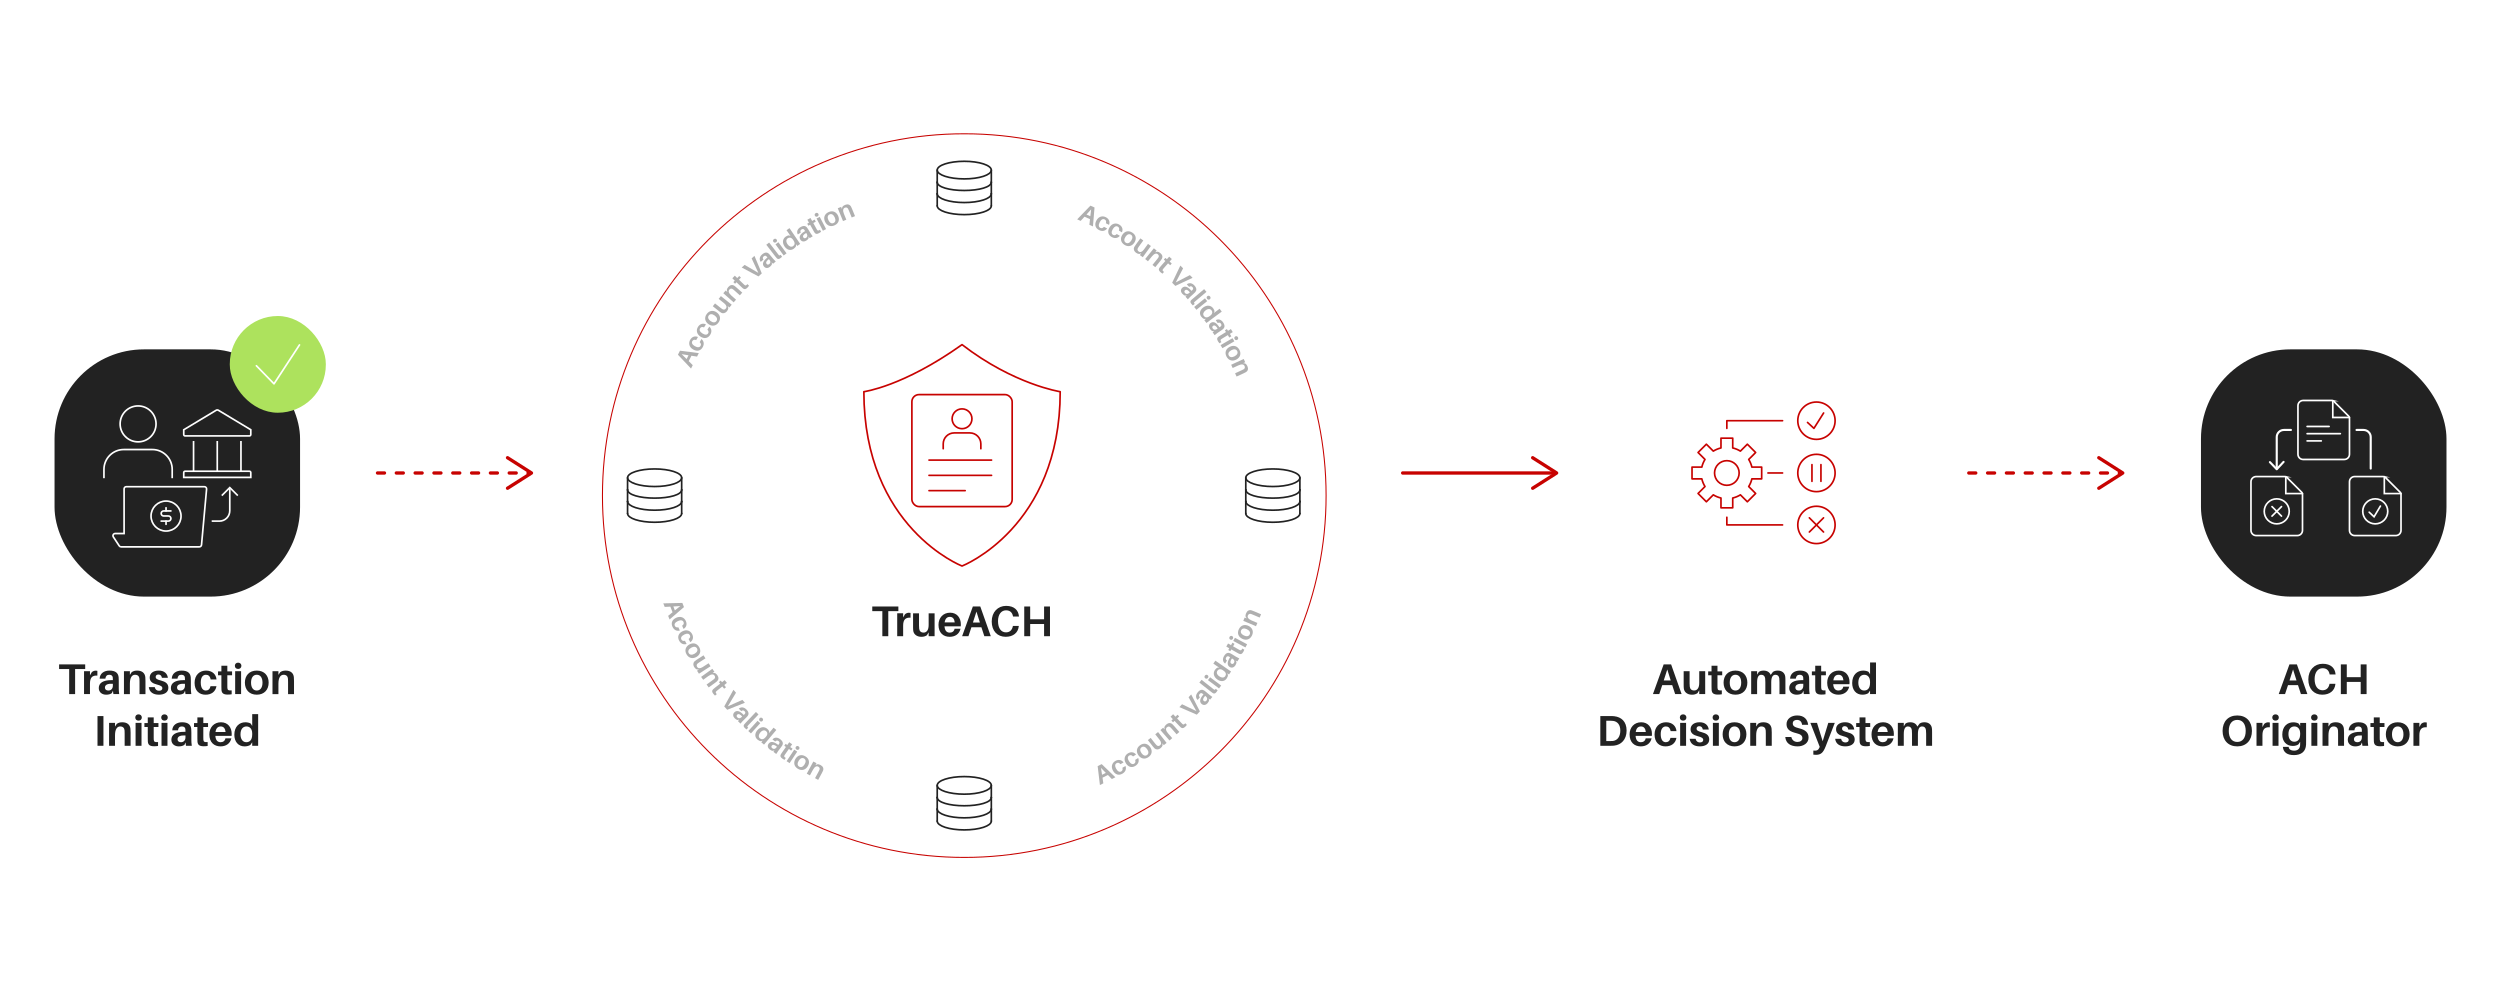 <?xml version="1.0" encoding="UTF-8"?>
<svg id="Layer_1" data-name="Layer 1" xmlns="http://www.w3.org/2000/svg" xmlns:xlink="http://www.w3.org/1999/xlink" viewBox="0 0 2387.45 954.85">
  <defs>
    <style>
      .cls-1 {
        stroke-width: 1px;
      }

      .cls-1, .cls-2, .cls-3, .cls-4, .cls-5, .cls-6, .cls-7, .cls-8, .cls-9 {
        fill: none;
      }

      .cls-1, .cls-3, .cls-7, .cls-9 {
        stroke: #c70200;
      }

      .cls-1, .cls-4, .cls-8 {
        stroke-miterlimit: 10;
      }

      .cls-10 {
        fill: #c70200;
      }

      .cls-2 {
        stroke: #222;
      }

      .cls-2, .cls-3, .cls-4, .cls-5, .cls-6, .cls-7, .cls-9 {
        stroke-linecap: round;
      }

      .cls-2, .cls-3, .cls-5, .cls-6, .cls-7, .cls-9 {
        stroke-linejoin: round;
      }

      .cls-2, .cls-4, .cls-6, .cls-7, .cls-8 {
        stroke-width: 1.61px;
      }

      .cls-3, .cls-9 {
        stroke-width: 3.21px;
      }

      .cls-4, .cls-5, .cls-6, .cls-8 {
        stroke: #fff;
      }

      .cls-5 {
        stroke-width: 2.03px;
      }

      .cls-11 {
        filter: url(#drop-shadow-1);
      }

      .cls-11, .cls-12 {
        fill: #fff;
      }

      .cls-12 {
        filter: url(#drop-shadow-3);
      }

      .cls-9 {
        stroke-dasharray: 6.62 11.35;
      }

      .cls-13 {
        fill: #ade25d;
      }

      .cls-14 {
        fill: #afafaf;
      }

      .cls-15 {
        fill: #222;
      }
    </style>
    <filter id="drop-shadow-1" x="605.3" y="157.88" width="630.96" height="630.96" filterUnits="userSpaceOnUse">
      <feOffset dx="0" dy="0"/>
      <feGaussianBlur result="blur" stdDeviation="23.6"/>
      <feFlood flood-color="#c70200" flood-opacity=".3"/>
      <feComposite in2="blur" operator="in"/>
      <feComposite in="SourceGraphic"/>
    </filter>
    <filter id="drop-shadow-3" x="1506.23" y="271.13" width="359.76" height="361.44" filterUnits="userSpaceOnUse">
      <feOffset dx="0" dy="0"/>
      <feGaussianBlur result="blur-2" stdDeviation="20.81"/>
      <feFlood flood-color="#c70200" flood-opacity=".3"/>
      <feComposite in2="blur-2" operator="in"/>
      <feComposite in="SourceGraphic"/>
    </filter>
  </defs>
  <circle class="cls-11" cx="920.86" cy="473.29" r="244.58"/>
  <rect class="cls-15" x="2101.88" y="333.63" width="234.46" height="236.12" rx="85.42" ry="85.42"/>
  <g>
    <path class="cls-15" d="M2185.01,654.3l-2.84,8.55h-6.04l10.24-28.37h7.11l10.03,28.37h-6.17l-2.8-8.55h-9.54ZM2186.45,649.82h6.66l-3.29-10.49-3.37,10.49Z"/>
    <path class="cls-15" d="M2230.39,643.69l.04.41h-5.67l-.08-.41c-.7-3.5-2.84-5.55-6.62-5.55-4.56,0-7.65,3.91-7.65,10.36,0,7.07,3.25,10.69,7.57,10.69,3.7,0,5.84-2.22,6.58-5.76l.08-.41h5.63l-.04.41c-.62,6.04-5.22,9.99-12.5,9.99-7.9,0-13.32-5.55-13.32-14.6s5.88-14.93,13.73-14.93,11.68,4.19,12.25,9.79Z"/>
    <path class="cls-15" d="M2260.04,662.85h-5.63v-11.64h-13.28v11.64h-5.67v-28.37h5.67v12.21h13.28v-12.21h5.63v28.37Z"/>
    <path class="cls-15" d="M2150.56,698.02c0,8.88-5.3,14.76-14.02,14.76s-14.02-5.88-14.02-14.76,5.26-14.76,14.02-14.76,14.02,5.84,14.02,14.76ZM2144.6,698.02c0-6.66-3.04-10.53-8.06-10.53s-8.1,3.87-8.1,10.53,3.04,10.53,8.1,10.53,8.06-3.91,8.06-10.53Z"/>
    <path class="cls-15" d="M2167.66,689.96v4.56c-4.73-.33-7.07,1.77-7.07,7.65v10.03h-5.67v-21.88h5.67v3.99l1.73-3.04c1.07-.99,2.51-1.48,3.74-1.48.66,0,1.11.04,1.6.17Z"/>
    <path class="cls-15" d="M2176.22,685.19c0,1.81-1.28,3-3.13,3s-3.12-1.19-3.12-3,1.28-3,3.12-3,3.13,1.23,3.13,3ZM2170.25,712.21v-21.88h5.67v21.88h-5.67Z"/>
    <path class="cls-15" d="M2202.29,706.74c0,1.36,0,3.04-.04,4.24-.25,6.83-4.69,10.12-11.6,10.12-6.42,0-9.99-2.67-10.49-7.48l-.04-.41h5.51l.04.37c.25,2.01,2.14,3.29,5.06,3.29,3.5,0,5.63-1.77,5.84-5.26.04-.82.04-1.73.04-2.67v-.53l-1.64,2.43c-1.23.95-3.21,1.52-5.43,1.52-6.17,0-9.99-4.4-9.99-10.81,0-7.94,4.85-11.76,10.49-11.76,1.81,0,4.03.45,5.14,1.23l1.44,2.26v-2.92h5.67v16.41ZM2196.61,701.06v-.62c0-4.93-2.84-6.7-5.47-6.7-3.29,0-5.72,2.26-5.72,7.28,0,4.48,2.14,7.32,5.51,7.32,3.13,0,5.67-1.93,5.67-7.28Z"/>
    <path class="cls-15" d="M2213.28,685.19c0,1.81-1.28,3-3.13,3s-3.12-1.19-3.12-3,1.28-3,3.12-3,3.13,1.23,3.13,3ZM2207.32,712.21v-21.88h5.67v21.88h-5.67Z"/>
    <path class="cls-15" d="M2238.51,699.87v12.34h-5.68v-11.56c0-.9,0-1.93-.08-3.04-.16-2.3-1.44-3.87-4.19-3.87s-4.93,2.38-4.93,8.47v9.99h-5.67v-21.88h5.67v3.54l1.69-2.59c1.56-1.11,3.17-1.52,5.26-1.52,4.65,0,7.32,2.3,7.77,6.13.12,1.11.17,2.22.17,3.99Z"/>
    <path class="cls-15" d="M2255.62,709l-1.07,2.34c-1.52,1.03-3.37,1.44-5.43,1.44-3.78,0-7.03-2.22-7.03-6.37,0-4.81,4.11-7.53,12.05-7.53h1.4v-.45c0-.66,0-1.32-.08-2.06-.16-1.52-1.15-2.63-3.37-2.63s-3.5,1.32-3.66,3.7l-5.51.04c.16-4.93,4.15-7.73,9.38-7.73,6.13,0,8.43,2.67,8.76,6.46.08,1.03.12,2.18.12,3.37v7.07c0,1.65.08,3.13.41,5.55h-5.55l-.41-3.21ZM2255.53,704.15v-1.77c-4.52-.33-7.57.7-7.57,3.58,0,1.93,1.32,2.84,3.33,2.84,2.3,0,4.24-1.6,4.24-4.65Z"/>
    <path class="cls-15" d="M2272.59,704.35c0,.74,0,1.36.04,1.93.16,2.14.95,2.63,4.11,2.39v3.7c-1.27.21-2.47.29-3.74.29-4.24,0-5.76-1.4-6-4.48-.08-.99-.08-1.93-.08-3.17v-10.77h-3.21v-3.74h3.21v-5.39h5.67v5.39h4.52v3.74h-4.52v10.12Z"/>
    <path class="cls-15" d="M2301.13,701.27c0,6.62-4.07,11.51-11.35,11.51s-11.35-4.89-11.35-11.51,4.07-11.51,11.35-11.51,11.35,4.85,11.35,11.51ZM2295.25,701.27c0-4.73-2.06-7.53-5.47-7.53s-5.47,2.8-5.47,7.53,2.06,7.53,5.47,7.53,5.47-2.84,5.47-7.53Z"/>
    <path class="cls-15" d="M2317.52,689.96v4.56c-4.73-.33-7.07,1.77-7.07,7.65v10.03h-5.67v-21.88h5.67v3.99l1.73-3.04c1.07-.99,2.51-1.48,3.74-1.48.66,0,1.11.04,1.6.17Z"/>
  </g>
  <rect class="cls-12" x="1568.82" y="333.63" width="234.46" height="236.12" rx="85.42" ry="85.42"/>
  <g>
    <path class="cls-15" d="M1587.4,654.3l-2.84,8.55h-6.04l10.24-28.37h7.11l10.03,28.37h-6.17l-2.8-8.55h-9.54ZM1588.84,649.82h6.66l-3.29-10.49-3.37,10.49Z"/>
    <path class="cls-15" d="M1628.43,662.85h-5.68v-3.7l-1.69,2.8c-1.6,1.07-3.17,1.48-5.26,1.48-4.52,0-7.24-2.55-7.73-5.55-.16-1.11-.21-2.22-.21-3.99v-12.91h5.67v11.72c0,.7.04,1.89.16,3,.29,2.26,1.6,3.7,4.24,3.7,2.84,0,4.81-2.34,4.81-7.28v-11.14h5.68v21.88Z"/>
    <path class="cls-15" d="M1640.15,655c0,.74,0,1.36.04,1.93.16,2.14.95,2.63,4.11,2.39v3.7c-1.27.21-2.47.29-3.74.29-4.24,0-5.76-1.4-6-4.48-.08-.99-.08-1.93-.08-3.17v-10.77h-3.21v-3.74h3.21v-5.39h5.67v5.39h4.52v3.74h-4.52v10.12Z"/>
    <path class="cls-15" d="M1668.69,651.91c0,6.62-4.07,11.51-11.35,11.51s-11.35-4.89-11.35-11.51,4.07-11.51,11.35-11.51,11.35,4.85,11.35,11.51ZM1662.81,651.91c0-4.73-2.06-7.53-5.47-7.53s-5.47,2.8-5.47,7.53,2.06,7.53,5.47,7.53,5.47-2.84,5.47-7.53Z"/>
    <path class="cls-15" d="M1705.03,649.82v13.04h-5.67v-11.39c0-1.28-.04-2.47-.17-3.58-.29-2.26-1.52-3.5-3.7-3.5-2.55,0-3.99,2.18-3.99,7.24v11.23h-5.63v-11.39c0-1.28-.04-2.47-.17-3.58-.29-2.26-1.56-3.5-3.74-3.5-2.55,0-3.95,2.18-3.95,7.24v11.23h-5.67v-21.88h5.67v3.33l1.6-2.63c1.23-.86,2.67-1.28,4.65-1.28,3.58,0,5.84,1.77,6.7,4.15l2.14-2.88c1.23-.86,2.71-1.28,4.69-1.28,4.15,0,6.54,2.43,7.03,5.43.17,1.11.21,2.22.21,3.99Z"/>
    <path class="cls-15" d="M1722.2,659.64l-1.07,2.34c-1.52,1.03-3.37,1.44-5.43,1.44-3.78,0-7.03-2.22-7.03-6.37,0-4.81,4.11-7.53,12.05-7.53h1.4v-.45c0-.66,0-1.32-.08-2.06-.16-1.52-1.15-2.63-3.37-2.63s-3.5,1.32-3.66,3.7l-5.51.04c.16-4.93,4.15-7.73,9.38-7.73,6.13,0,8.43,2.67,8.76,6.46.08,1.03.12,2.18.12,3.37v7.07c0,1.65.08,3.13.41,5.55h-5.55l-.41-3.21ZM1722.11,654.79v-1.77c-4.52-.33-7.57.7-7.57,3.58,0,1.93,1.32,2.84,3.33,2.84,2.3,0,4.24-1.6,4.24-4.65Z"/>
    <path class="cls-15" d="M1739.17,655c0,.74,0,1.36.04,1.93.16,2.14.95,2.63,4.11,2.39v3.7c-1.27.21-2.47.29-3.74.29-4.24,0-5.76-1.4-6-4.48-.08-.99-.08-1.93-.08-3.17v-10.77h-3.21v-3.74h3.21v-5.39h5.67v5.39h4.52v3.74h-4.52v10.12Z"/>
    <path class="cls-15" d="M1766.2,653.39h-15.54c.37,4.61,2.43,6.04,5.06,6.04,2.43,0,4.19-1.36,4.56-3.7h5.67c-1.11,5.1-5.22,7.69-10.36,7.69-6,0-10.65-3.74-10.65-11.43,0-6.7,4.4-11.6,11.1-11.6s10.24,5.1,10.24,11.06c0,.53,0,1.19-.08,1.93ZM1750.82,649.69h9.62c-.37-3.45-1.93-5.3-4.65-5.3s-4.48,1.69-4.98,5.3Z"/>
    <path class="cls-15" d="M1791.53,662.85h-5.67v-3.37l-1.64,2.43c-1.23.95-3.45,1.52-5.67,1.52-6.13,0-9.75-4.65-9.75-11.1,0-7.94,4.85-11.93,10.49-11.93,1.81,0,4.03.45,5.14,1.23l1.44,2.26v-11.27h5.67v30.22ZM1785.85,652.16v-1.07c0-4.93-2.84-6.7-5.47-6.7-3.29,0-5.72,2.51-5.72,7.57,0,4.48,2.14,7.48,5.51,7.48,3.13,0,5.67-1.93,5.67-7.28Z"/>
    <path class="cls-15" d="M1553.36,697.65c0,8.68-5.18,13.61-11.76,14.39-1.44.16-2.1.16-3.62.16h-9.71v-28.37h9.79c1.52,0,2.18,0,3.62.16,6.58.78,11.68,4.98,11.68,13.65ZM1547.36,697.73c0-5.59-2.71-8.76-6.91-9.29-.95-.12-1.77-.17-3.04-.17h-3.45v19.45h3.37c1.23,0,2.1,0,3-.12,4.24-.54,7.03-4.07,7.03-9.87Z"/>
    <path class="cls-15" d="M1577.49,702.75h-15.54c.37,4.61,2.43,6.04,5.06,6.04,2.43,0,4.19-1.36,4.56-3.7h5.67c-1.11,5.1-5.22,7.69-10.36,7.69-6,0-10.65-3.74-10.65-11.43,0-6.7,4.4-11.6,11.1-11.6s10.24,5.1,10.24,11.06c0,.53,0,1.19-.08,1.93ZM1562.11,699.05h9.62c-.37-3.45-1.93-5.3-4.65-5.3s-4.48,1.69-4.98,5.3Z"/>
    <path class="cls-15" d="M1601,698.22h-5.59c-.54-3.17-2.18-4.48-4.52-4.48-2.88,0-4.93,2.34-4.93,7.32,0,5.43,2.06,7.73,4.89,7.73,2.22,0,3.87-1.4,4.44-4.15h5.68c-.95,5.39-4.98,8.14-10.45,8.14-5.96,0-10.45-3.78-10.45-11.35s4.93-11.68,10.94-11.68,9.58,3.62,9.99,8.47Z"/>
    <path class="cls-15" d="M1610.47,685.19c0,1.81-1.28,3-3.13,3s-3.12-1.19-3.12-3,1.28-3,3.12-3,3.13,1.23,3.13,3ZM1604.5,712.21v-21.88h5.67v21.88h-5.67Z"/>
    <path class="cls-15" d="M1631.81,696.66h-5.67c-.37-2.02-1.48-3.17-3.37-3.17-1.69,0-2.59.99-2.59,2.34,0,1.65,1.36,2.51,4.98,3.41,4.48,1.15,7.11,2.96,7.11,6.99,0,4.4-3.99,6.54-9.01,6.54-5.3,0-9.05-2.3-9.66-7.24h5.67c.45,2.39,2.1,3.5,4.07,3.5,1.81,0,3.21-.78,3.21-2.39,0-1.69-1.44-2.63-5.22-3.58-4.07-1.03-6.87-2.8-6.87-6.58,0-4.19,3.45-6.74,8.68-6.74s8.18,2.92,8.68,6.91Z"/>
    <path class="cls-15" d="M1641.75,685.19c0,1.81-1.28,3-3.13,3s-3.12-1.19-3.12-3,1.28-3,3.12-3,3.13,1.23,3.13,3ZM1635.79,712.21v-21.88h5.67v21.88h-5.67Z"/>
    <path class="cls-15" d="M1667.78,701.27c0,6.62-4.07,11.51-11.35,11.51s-11.35-4.89-11.35-11.51,4.07-11.51,11.35-11.51,11.35,4.85,11.35,11.51ZM1661.9,701.27c0-4.73-2.06-7.53-5.47-7.53s-5.47,2.8-5.47,7.53,2.06,7.53,5.47,7.53,5.47-2.84,5.47-7.53Z"/>
    <path class="cls-15" d="M1691.99,699.87v12.34h-5.68v-11.56c0-.9,0-1.93-.08-3.04-.16-2.3-1.44-3.87-4.19-3.87s-4.93,2.38-4.93,8.47v9.99h-5.67v-21.88h5.67v3.54l1.69-2.59c1.56-1.11,3.17-1.52,5.26-1.52,4.65,0,7.32,2.3,7.77,6.13.12,1.11.17,2.22.17,3.99Z"/>
    <path class="cls-15" d="M1726.74,692.18h-5.8c-.33-2.88-1.93-4.69-4.89-4.69-2.26,0-3.99,1.07-3.99,3.37s1.52,3.58,6.04,4.65c6.25,1.44,9.05,4.32,9.05,8.88,0,5.35-4.89,8.39-10.49,8.39-6.79,0-11.23-3-11.76-8.96h5.8c.62,3.12,3,4.73,5.88,4.73,2.59,0,4.65-1.4,4.65-3.58,0-2.39-1.48-3.78-5.67-4.77-5.8-1.4-9.46-3.41-9.46-8.64s4.73-8.31,10.16-8.31c6.79,0,9.87,3.87,10.49,8.92Z"/>
    <path class="cls-15" d="M1743.38,713.03c-2.3,5.92-4.69,7.81-9.13,7.81-1.03,0-1.73-.04-2.55-.16v-3.91c.58.08,1.11.08,1.69.08,1.93,0,3.21-.74,4.11-2.92l.29-.7-8.92-22.91h6.33l5.43,17.56,5.35-17.56h6.21l-8.8,22.7Z"/>
    <path class="cls-15" d="M1770.74,696.66h-5.67c-.37-2.02-1.48-3.17-3.37-3.17-1.69,0-2.59.99-2.59,2.34,0,1.65,1.36,2.51,4.98,3.41,4.48,1.15,7.11,2.96,7.11,6.99,0,4.4-3.99,6.54-9.01,6.54-5.3,0-9.05-2.3-9.66-7.24h5.67c.45,2.39,2.1,3.5,4.07,3.5,1.81,0,3.21-.78,3.21-2.39,0-1.69-1.44-2.63-5.22-3.58-4.07-1.03-6.87-2.8-6.87-6.58,0-4.19,3.45-6.74,8.68-6.74s8.18,2.92,8.68,6.91Z"/>
    <path class="cls-15" d="M1781.49,704.35c0,.74,0,1.36.04,1.93.16,2.14.95,2.63,4.11,2.39v3.7c-1.27.21-2.47.29-3.74.29-4.24,0-5.76-1.4-6-4.48-.08-.99-.08-1.93-.08-3.17v-10.77h-3.21v-3.74h3.21v-5.39h5.67v5.39h4.52v3.74h-4.52v10.12Z"/>
    <path class="cls-15" d="M1808.52,702.75h-15.54c.37,4.61,2.43,6.04,5.06,6.04,2.43,0,4.19-1.36,4.56-3.7h5.67c-1.11,5.1-5.22,7.69-10.36,7.69-6,0-10.65-3.74-10.65-11.43,0-6.7,4.4-11.6,11.1-11.6s10.24,5.1,10.24,11.06c0,.53,0,1.19-.08,1.93ZM1793.14,699.05h9.62c-.37-3.45-1.93-5.3-4.65-5.3s-4.48,1.69-4.98,5.3Z"/>
    <path class="cls-15" d="M1845.1,699.17v13.04h-5.67v-11.39c0-1.28-.04-2.47-.17-3.58-.29-2.26-1.52-3.5-3.7-3.5-2.55,0-3.99,2.18-3.99,7.24v11.23h-5.63v-11.39c0-1.28-.04-2.47-.17-3.58-.29-2.26-1.56-3.5-3.74-3.5-2.55,0-3.95,2.18-3.95,7.24v11.23h-5.67v-21.88h5.67v3.33l1.6-2.63c1.23-.86,2.67-1.28,4.65-1.28,3.58,0,5.84,1.77,6.7,4.15l2.14-2.88c1.23-.86,2.71-1.28,4.69-1.28,4.15,0,6.54,2.43,7.03,5.43.17,1.11.21,2.22.21,3.99Z"/>
  </g>
  <g>
    <line class="cls-9" x1="1880.17" y1="451.69" x2="2024.93" y2="451.69"/>
    <path class="cls-10" d="M2002.97,467.11c-.48-.75-.26-1.74.49-2.22l20.73-13.2-20.73-13.2c-.75-.48-.97-1.47-.49-2.22.48-.75,1.48-.96,2.22-.49l22.86,14.56c.46.29.74.81.74,1.36s-.28,1.06-.74,1.36l-22.86,14.56c-.27.17-.57.25-.86.25-.53,0-1.05-.26-1.36-.74Z"/>
  </g>
  <g>
    <path class="cls-15" d="M848.29,583.63v23.93h-5.67v-23.93h-9.62v-4.44h24.92v4.44h-9.62Z"/>
    <path class="cls-15" d="M869.55,585.32v4.56c-4.73-.33-7.07,1.77-7.07,7.65v10.03h-5.67v-21.88h5.67v3.99l1.73-3.04c1.07-.99,2.51-1.48,3.74-1.48.66,0,1.11.04,1.6.17Z"/>
    <path class="cls-15" d="M892.53,607.56h-5.68v-3.7l-1.69,2.8c-1.6,1.07-3.17,1.48-5.26,1.48-4.52,0-7.24-2.55-7.73-5.55-.16-1.11-.21-2.22-.21-3.99v-12.91h5.67v11.72c0,.7.04,1.89.16,3,.29,2.26,1.6,3.7,4.24,3.7,2.84,0,4.81-2.34,4.81-7.28v-11.14h5.68v21.88Z"/>
    <path class="cls-15" d="M917.51,598.11h-15.54c.37,4.61,2.43,6.04,5.06,6.04,2.43,0,4.19-1.36,4.56-3.7h5.67c-1.11,5.1-5.22,7.69-10.36,7.69-6,0-10.65-3.74-10.65-11.43,0-6.7,4.4-11.6,11.1-11.6s10.24,5.1,10.24,11.06c0,.53,0,1.19-.08,1.93ZM902.13,594.4h9.62c-.37-3.45-1.93-5.3-4.65-5.3s-4.48,1.69-4.98,5.3Z"/>
    <path class="cls-15" d="M927.68,599.01l-2.84,8.55h-6.04l10.24-28.37h7.11l10.03,28.37h-6.17l-2.8-8.55h-9.54ZM929.12,594.53h6.66l-3.29-10.49-3.37,10.49Z"/>
    <path class="cls-15" d="M973.06,588.4l.04.41h-5.67l-.08-.41c-.7-3.5-2.84-5.55-6.62-5.55-4.56,0-7.65,3.91-7.65,10.36,0,7.07,3.25,10.69,7.57,10.69,3.7,0,5.84-2.22,6.58-5.76l.08-.41h5.63l-.04.41c-.62,6.04-5.22,9.99-12.5,9.99-7.9,0-13.32-5.55-13.32-14.6s5.88-14.93,13.73-14.93,11.68,4.19,12.25,9.79Z"/>
    <path class="cls-15" d="M1002.71,607.56h-5.63v-11.64h-13.28v11.64h-5.67v-28.37h5.67v12.21h13.28v-12.21h5.63v28.37Z"/>
  </g>
  <rect class="cls-15" x="52.09" y="333.63" width="234.46" height="236.12" rx="85.42" ry="85.42"/>
  <g>
    <path class="cls-15" d="M71.73,638.92v23.93h-5.67v-23.93h-9.62v-4.44h24.92v4.44h-9.62Z"/>
    <path class="cls-15" d="M92.99,640.61v4.56c-4.73-.33-7.07,1.77-7.07,7.65v10.03h-5.67v-21.88h5.67v3.99l1.73-3.04c1.07-.99,2.51-1.48,3.74-1.48.66,0,1.11.04,1.6.17Z"/>
    <path class="cls-15" d="M107.86,659.64l-1.07,2.34c-1.52,1.03-3.37,1.44-5.43,1.44-3.78,0-7.03-2.22-7.03-6.37,0-4.81,4.11-7.53,12.05-7.53h1.4v-.45c0-.66,0-1.32-.08-2.06-.16-1.52-1.15-2.63-3.37-2.63s-3.5,1.32-3.66,3.7l-5.51.04c.16-4.93,4.15-7.73,9.38-7.73,6.13,0,8.43,2.67,8.76,6.46.08,1.03.12,2.18.12,3.37v7.07c0,1.65.08,3.13.41,5.55h-5.55l-.41-3.21ZM107.77,654.79v-1.77c-4.52-.33-7.57.7-7.57,3.58,0,1.93,1.32,2.84,3.33,2.84,2.3,0,4.24-1.6,4.24-4.65Z"/>
    <path class="cls-15" d="M138.92,650.52v12.34h-5.68v-11.56c0-.9,0-1.93-.08-3.04-.16-2.3-1.44-3.87-4.19-3.87s-4.93,2.38-4.93,8.47v9.99h-5.67v-21.88h5.67v3.54l1.69-2.59c1.56-1.11,3.17-1.52,5.26-1.52,4.65,0,7.32,2.3,7.77,6.13.12,1.11.17,2.22.17,3.99Z"/>
    <path class="cls-15" d="M160.31,647.31h-5.67c-.37-2.02-1.48-3.17-3.37-3.17-1.69,0-2.59.99-2.59,2.34,0,1.65,1.36,2.51,4.98,3.41,4.48,1.15,7.11,2.96,7.11,6.99,0,4.4-3.99,6.54-9.01,6.54-5.3,0-9.05-2.3-9.66-7.24h5.67c.45,2.39,2.1,3.5,4.07,3.5,1.81,0,3.21-.78,3.21-2.39,0-1.69-1.44-2.63-5.22-3.58-4.07-1.03-6.87-2.8-6.87-6.58,0-4.19,3.45-6.74,8.68-6.74s8.18,2.92,8.68,6.91Z"/>
    <path class="cls-15" d="M176.72,659.64l-1.07,2.34c-1.52,1.03-3.37,1.44-5.43,1.44-3.78,0-7.03-2.22-7.03-6.37,0-4.81,4.11-7.53,12.05-7.53h1.4v-.45c0-.66,0-1.32-.08-2.06-.16-1.52-1.15-2.63-3.37-2.63s-3.5,1.32-3.66,3.7l-5.51.04c.16-4.93,4.15-7.73,9.38-7.73,6.13,0,8.43,2.67,8.76,6.46.08,1.03.12,2.18.12,3.37v7.07c0,1.65.08,3.13.41,5.55h-5.55l-.41-3.21ZM176.63,654.79v-1.77c-4.52-.33-7.57.7-7.57,3.58,0,1.93,1.32,2.84,3.33,2.84,2.3,0,4.24-1.6,4.24-4.65Z"/>
    <path class="cls-15" d="M206.76,648.87h-5.59c-.54-3.17-2.18-4.48-4.52-4.48-2.88,0-4.93,2.34-4.93,7.32,0,5.43,2.06,7.73,4.89,7.73,2.22,0,3.87-1.4,4.44-4.15h5.68c-.95,5.39-4.98,8.14-10.45,8.14-5.96,0-10.45-3.78-10.45-11.35s4.93-11.68,10.94-11.68,9.58,3.62,9.99,8.47Z"/>
    <path class="cls-15" d="M217.09,655c0,.74,0,1.36.04,1.93.16,2.14.95,2.63,4.11,2.39v3.7c-1.27.21-2.47.29-3.74.29-4.24,0-5.76-1.4-6-4.48-.08-.99-.08-1.93-.08-3.17v-10.77h-3.21v-3.74h3.21v-5.39h5.67v5.39h4.52v3.74h-4.52v10.12Z"/>
    <path class="cls-15" d="M230.53,635.83c0,1.81-1.28,3-3.13,3s-3.12-1.19-3.12-3,1.28-3,3.12-3,3.13,1.23,3.13,3ZM224.57,662.85v-21.88h5.67v21.88h-5.67Z"/>
    <path class="cls-15" d="M256.56,651.91c0,6.62-4.07,11.51-11.35,11.51s-11.35-4.89-11.35-11.51,4.07-11.51,11.35-11.51,11.35,4.85,11.35,11.51ZM250.68,651.91c0-4.73-2.06-7.53-5.47-7.53s-5.47,2.8-5.47,7.53,2.06,7.53,5.47,7.53,5.47-2.84,5.47-7.53Z"/>
    <path class="cls-15" d="M280.77,650.52v12.34h-5.68v-11.56c0-.9,0-1.93-.08-3.04-.16-2.3-1.44-3.87-4.19-3.87s-4.93,2.38-4.93,8.47v9.99h-5.67v-21.88h5.67v3.54l1.69-2.59c1.56-1.11,3.17-1.52,5.26-1.52,4.65,0,7.32,2.3,7.77,6.13.12,1.11.17,2.22.17,3.99Z"/>
    <path class="cls-15" d="M93.11,712.21v-28.37h5.67v28.37h-5.67Z"/>
    <path class="cls-15" d="M124.72,699.87v12.34h-5.68v-11.56c0-.9,0-1.93-.08-3.04-.16-2.3-1.44-3.87-4.19-3.87s-4.93,2.38-4.93,8.47v9.99h-5.67v-21.88h5.67v3.54l1.69-2.59c1.56-1.11,3.17-1.52,5.26-1.52,4.65,0,7.32,2.3,7.77,6.13.12,1.11.17,2.22.17,3.99Z"/>
    <path class="cls-15" d="M135.43,685.19c0,1.81-1.28,3-3.13,3s-3.12-1.19-3.12-3,1.28-3,3.12-3,3.13,1.23,3.13,3ZM129.47,712.21v-21.88h5.67v21.88h-5.67Z"/>
    <path class="cls-15" d="M146.78,704.35c0,.74,0,1.36.04,1.93.16,2.14.95,2.63,4.11,2.39v3.7c-1.27.21-2.47.29-3.74.29-4.24,0-5.76-1.4-6-4.48-.08-.99-.08-1.93-.08-3.17v-10.77h-3.21v-3.74h3.21v-5.39h5.67v5.39h4.52v3.74h-4.52v10.12Z"/>
    <path class="cls-15" d="M160.21,685.19c0,1.81-1.28,3-3.13,3s-3.12-1.19-3.12-3,1.28-3,3.12-3,3.13,1.23,3.13,3ZM154.25,712.21v-21.88h5.67v21.88h-5.67Z"/>
    <path class="cls-15" d="M177.19,709l-1.07,2.34c-1.52,1.03-3.37,1.44-5.43,1.44-3.78,0-7.03-2.22-7.03-6.37,0-4.81,4.11-7.53,12.05-7.53h1.4v-.45c0-.66,0-1.32-.08-2.06-.16-1.52-1.15-2.63-3.37-2.63s-3.5,1.32-3.66,3.7l-5.51.04c.16-4.93,4.15-7.73,9.38-7.73,6.13,0,8.43,2.67,8.76,6.46.08,1.03.12,2.18.12,3.37v7.07c0,1.65.08,3.13.41,5.55h-5.55l-.41-3.21ZM177.11,704.15v-1.77c-4.52-.33-7.57.7-7.57,3.58,0,1.93,1.32,2.84,3.33,2.84,2.3,0,4.24-1.6,4.24-4.65Z"/>
    <path class="cls-15" d="M194.16,704.35c0,.74,0,1.36.04,1.93.16,2.14.95,2.63,4.11,2.39v3.7c-1.27.21-2.47.29-3.74.29-4.24,0-5.76-1.4-6-4.48-.08-.99-.08-1.93-.08-3.17v-10.77h-3.21v-3.74h3.21v-5.39h5.67v5.39h4.52v3.74h-4.52v10.12Z"/>
    <path class="cls-15" d="M221.19,702.75h-15.54c.37,4.61,2.43,6.04,5.06,6.04,2.43,0,4.19-1.36,4.56-3.7h5.67c-1.11,5.1-5.22,7.69-10.36,7.69-6,0-10.65-3.74-10.65-11.43,0-6.7,4.4-11.6,11.1-11.6s10.24,5.1,10.24,11.06c0,.53,0,1.19-.08,1.93ZM205.81,699.05h9.62c-.37-3.45-1.93-5.3-4.65-5.3s-4.48,1.69-4.98,5.3Z"/>
    <path class="cls-15" d="M246.52,712.21h-5.67v-3.37l-1.64,2.43c-1.23.95-3.45,1.52-5.67,1.52-6.13,0-9.75-4.65-9.75-11.1,0-7.94,4.85-11.93,10.49-11.93,1.81,0,4.03.45,5.14,1.23l1.44,2.26v-11.27h5.67v30.22ZM240.85,701.51v-1.07c0-4.93-2.84-6.7-5.47-6.7-3.29,0-5.72,2.51-5.72,7.57,0,4.48,2.14,7.48,5.51,7.48,3.13,0,5.67-1.93,5.67-7.28Z"/>
  </g>
  <g>
    <line class="cls-9" x1="360.53" y1="451.69" x2="505.3" y2="451.69"/>
    <path class="cls-10" d="M483.34,467.11c-.48-.75-.26-1.74.49-2.22l20.73-13.2-20.73-13.2c-.75-.48-.97-1.47-.49-2.22.48-.75,1.48-.96,2.22-.49l22.86,14.56c.46.29.74.81.74,1.36s-.28,1.06-.74,1.36l-22.86,14.56c-.27.17-.57.25-.86.25-.53,0-1.05-.26-1.36-.74Z"/>
  </g>
  <g>
    <line class="cls-3" x1="1339.53" y1="451.69" x2="1484.3" y2="451.69"/>
    <path class="cls-10" d="M1462.33,467.11c-.48-.75-.26-1.74.49-2.22l20.73-13.2-20.73-13.2c-.75-.48-.97-1.47-.49-2.22.48-.75,1.48-.96,2.22-.49l22.86,14.56c.46.29.74.81.74,1.36s-.28,1.06-.74,1.36l-22.86,14.56c-.27.17-.57.25-.86.25-.53,0-1.05-.26-1.36-.74Z"/>
  </g>
  <g>
    <rect class="cls-13" x="219.44" y="301.78" width="91.72" height="92.37" rx="45.86" ry="45.86"/>
    <polyline class="cls-6" points="244.85 349.29 261.67 366.55 286.01 329.38"/>
  </g>
  <g>
    <path class="cls-7" d="M1682.37,457.3v-11.22h-9.36c-.61-2.63-1.65-5.1-3.03-7.33l6.62-6.62-7.93-7.93-6.62,6.62c-2.23-1.38-4.7-2.42-7.33-3.03v-9.36h-11.22v9.36c-2.63.61-5.1,1.65-7.33,3.03l-6.62-6.62-7.93,7.93,6.62,6.62c-1.38,2.23-2.42,4.7-3.03,7.33h-9.36v11.22h9.36c.61,2.63,1.65,5.1,3.03,7.33l-6.62,6.62,7.93,7.93,6.62-6.62c2.23,1.38,4.7,2.42,7.33,3.03v9.36h11.22v-9.36c2.63-.61,5.1-1.65,7.33-3.03l6.62,6.62,7.93-7.93-6.62-6.62c1.38-2.23,2.42-4.7,3.03-7.33h9.36ZM1649.1,463.44c-6.49,0-11.75-5.26-11.75-11.75s5.26-11.75,11.75-11.75,11.75,5.26,11.75,11.75-5.26,11.75-11.75,11.75Z"/>
    <circle class="cls-7" cx="1734.67" cy="401.76" r="17.82"/>
    <circle class="cls-7" cx="1734.67" cy="451.69" r="17.82"/>
    <polyline class="cls-7" points="1726.16 403.43 1732.26 409.07 1741.51 394.4"/>
    <g>
      <line class="cls-7" x1="1730.38" y1="443.72" x2="1730.38" y2="459.66"/>
      <line class="cls-7" x1="1738.96" y1="443.72" x2="1738.96" y2="459.66"/>
    </g>
    <circle class="cls-7" cx="1734.67" cy="501.29" r="17.82"/>
    <g>
      <line class="cls-7" x1="1727.9" y1="494.52" x2="1741.44" y2="508.06"/>
      <line class="cls-7" x1="1741.44" y1="494.52" x2="1727.9" y2="508.06"/>
    </g>
    <polyline class="cls-7" points="1649.1 409.07 1649.1 401.76 1702.3 401.76"/>
    <polyline class="cls-7" points="1649.1 493.99 1649.1 501.29 1702.3 501.29"/>
    <line class="cls-7" x1="1688.38" y1="451.69" x2="1702.3" y2="451.69"/>
  </g>
  <path class="cls-8" d="M108.25,512.77l5.62,8.53c.39.59,1.05.94,1.75.94h74.74c1.09,0,1.99-.83,2.09-1.91l4.84-53.25c.11-1.23-.86-2.29-2.09-2.29h-74.59c-1.16,0-2.1.94-2.1,2.1v42.62h-8.51c-1.67,0-2.67,1.86-1.75,3.25Z"/>
  <g>
    <path class="cls-5" d="M2263.99,447.46v-30.03c0-3.77-3.06-6.83-6.83-6.83h-6.72"/>
    <path class="cls-5" d="M2174.24,447.46v-30.03c0-3.77,3.06-6.83,6.83-6.83h6.72"/>
    <polyline class="cls-5" points="2167.73 441.33 2174.24 448.11 2180.76 441.1"/>
    <g>
      <path class="cls-8" d="M2182.11,455.11h-27.51c-2.74,0-4.97,2.22-4.97,4.97v46.41c0,2.74,2.22,4.97,4.97,4.97h39.27c2.74,0,4.97-2.22,4.97-4.97v-34.64c0-.61-.24-1.2-.68-1.64l-14.42-14.42c-.43-.43-1.02-.68-1.64-.68Z"/>
      <circle class="cls-4" cx="2174.24" cy="488.33" r="11.94"/>
      <g>
        <line class="cls-4" x1="2169.71" y1="483.79" x2="2178.78" y2="492.87"/>
        <line class="cls-4" x1="2178.78" y1="483.79" x2="2169.71" y2="492.87"/>
      </g>
      <polyline class="cls-4" points="2182.89 455.25 2182.89 471.34 2198.79 471.34"/>
    </g>
    <g>
      <polyline class="cls-4" points="2262.52 489.14 2267.16 493.52 2273.26 483.28"/>
      <path class="cls-8" d="M2276.19,455.11h-27.51c-2.74,0-4.97,2.22-4.97,4.97v46.41c0,2.74,2.22,4.97,4.97,4.97h39.27c2.74,0,4.97-2.22,4.97-4.97v-34.64c0-.61-.24-1.2-.68-1.64l-14.42-14.42c-.43-.43-1.02-.68-1.64-.68Z"/>
      <circle class="cls-4" cx="2268.32" cy="488.33" r="11.94"/>
      <polyline class="cls-4" points="2276.97 455.25 2276.97 471.34 2292.87 471.34"/>
    </g>
    <g>
      <g>
        <path class="cls-8" d="M2226.98,382.44h-27.51c-2.74,0-4.97,2.22-4.97,4.97v46.41c0,2.74,2.22,4.97,4.97,4.97h39.27c2.74,0,4.97-2.22,4.97-4.97v-34.64c0-.61-.24-1.2-.68-1.64l-14.42-14.42c-.43-.43-1.02-.68-1.64-.68Z"/>
        <polyline class="cls-4" points="2227.77 382.58 2227.77 398.67 2243.66 398.67"/>
      </g>
      <g>
        <line class="cls-4" x1="2203.26" y1="407.26" x2="2224.24" y2="407.26"/>
        <line class="cls-4" x1="2203.26" y1="414.15" x2="2234.97" y2="414.15"/>
        <line class="cls-4" x1="2203.26" y1="421.05" x2="2216.75" y2="421.05"/>
      </g>
    </g>
  </g>
  <g>
    <path class="cls-14" d="M1052.88,742.69l.78,5.38-3.26,1.63-2.16-18.07,3.84-1.92,13.08,12.58-3.33,1.67-3.82-3.86-5.14,2.58ZM1052.44,739.89l3.59-1.8-4.61-4.76,1.02,6.57Z"/>
    <path class="cls-14" d="M1072.94,728.14l-2.93,1.67c-1.22-1.5-2.48-1.7-3.71-1-1.51.86-1.89,2.7-.4,5.31,1.62,2.85,3.38,3.44,4.87,2.59,1.16-.66,1.61-1.89,1.09-3.5l2.97-1.69c1.11,3.11-.18,5.75-3.05,7.38-3.13,1.78-6.61,1.13-8.86-2.83-2.23-3.92-.9-7.59,2.25-9.39,3.1-1.77,6.1-.96,7.77,1.46Z"/>
    <path class="cls-14" d="M1084.88,720.6l-2.85,1.81c-1.3-1.44-2.56-1.58-3.75-.82-1.47.93-1.76,2.79-.15,5.32,1.75,2.76,3.55,3.27,4.99,2.36,1.13-.72,1.52-1.96.92-3.55l2.89-1.83c1.26,3.05.1,5.76-2.69,7.52-3.04,1.93-6.54,1.45-8.99-2.41-2.42-3.81-1.26-7.54,1.8-9.49,3.02-1.91,6.05-1.25,7.83,1.09Z"/>
    <path class="cls-14" d="M1098.37,713.39c2.3,3.26,2,7.09-1.59,9.62-3.59,2.53-7.29,1.54-9.6-1.73-2.32-3.28-2-7.09,1.59-9.62,3.59-2.53,7.28-1.55,9.6,1.73ZM1095.48,715.43c-1.64-2.33-3.63-2.99-5.31-1.81-1.68,1.19-1.72,3.28-.08,5.61,1.63,2.31,3.63,2.99,5.31,1.81,1.68-1.19,1.71-3.3.08-5.61Z"/>
    <path class="cls-14" d="M1114.09,709.48l-2.69,2.12-1.38-1.76.24,1.96c-.36,1.11-.95,1.88-1.94,2.67-2.14,1.69-4.38,1.49-5.74.25-.49-.46-.93-.98-1.58-1.81l-4.82-6.12,2.69-2.12,4.37,5.56c.26.33.73.88,1.2,1.36.98.96,2.14,1.16,3.39.17,1.34-1.06,1.41-2.91-.43-5.25l-4.16-5.29,2.69-2.12,8.16,10.37Z"/>
    <path class="cls-14" d="M1121.33,693.4l4.89,5.6-2.58,2.25-4.58-5.25c-.36-.41-.77-.88-1.25-1.35-.99-.98-2.19-1.18-3.44-.09-1.25,1.09-1.29,3.04,1.12,5.8l3.96,4.54-2.58,2.25-8.68-9.94,2.58-2.25,1.4,1.61-.26-1.85c.27-1.12.83-1.95,1.79-2.78,2.11-1.84,4.24-1.86,5.96-.3.5.46.96.94,1.66,1.75Z"/>
    <path class="cls-14" d="M1128.31,690.5c.31.32.56.59.82.83.96.87,1.51.76,2.79-.66l1.54,1.62c-.47.62-.96,1.15-1.52,1.68-1.85,1.76-3.1,1.78-4.49.53-.45-.4-.84-.81-1.35-1.35l-4.47-4.72-1.41,1.33-1.55-1.64,1.4-1.33-2.24-2.36,2.49-2.35,2.23,2.36,1.98-1.88,1.55,1.64-1.98,1.88,4.2,4.43Z"/>
    <path class="cls-14" d="M1142.93,682.5l-16.64-7.24,2.54-2.72,13.69,6.55-7.45-13.25,2.49-2.67,8.31,16.18-2.92,3.14Z"/>
    <path class="cls-14" d="M1154.01,667.07l.67,1.4c-.12,1.1-.65,2.12-1.45,3.06-1.47,1.75-3.76,2.38-5.67.76-2.22-1.87-1.87-4.82,1.21-8.48l.54-.64-.21-.18c-.3-.26-.61-.51-.98-.76-.77-.52-1.66-.49-2.53.53-.88,1.04-.75,2.12.28,3.13l-2.12,2.56c-2.21-1.99-1.95-4.92.08-7.33,2.38-2.83,4.51-2.85,6.38-1.53.51.36,1.05.79,1.6,1.25l3.26,2.75c.76.64,1.47,1.18,2.72,1.97l-2.16,2.56-1.64-1.06ZM1151.74,665.23l-.82-.69c-1.91,1.96-2.62,3.76-1.29,4.88.89.75,1.82.5,2.6-.43.9-1.06.91-2.58-.5-3.76Z"/>
    <path class="cls-14" d="M1158.42,657.79c.41.32.68.54.97.73.57.36.93.26,1.59-.7l1.85,1.46c-.36.57-.75,1.11-1.22,1.72-1.04,1.33-2.19,1.78-3.58.78-.5-.33-.99-.71-1.67-1.25l-11-8.64,2.11-2.69,10.94,8.59Z"/>
    <path class="cls-14" d="M1153.26,644.77c.87.65.99,1.7.32,2.59-.67.89-1.71,1.08-2.58.42-.85-.64-.99-1.7-.32-2.59.67-.89,1.73-1.06,2.58-.42ZM1164.14,657.43l-10.56-7.91,2.05-2.74,10.56,7.92-2.05,2.74Z"/>
    <path class="cls-14" d="M1175.64,641.29l-1.95,2.82-1.67-1.16.64,1.65c.05.94-.43,2.24-1.19,3.34-2.1,3.04-5.65,3.24-8.85,1.03-3.94-2.72-4.25-6.5-2.32-9.29.62-.9,1.61-1.84,2.37-2.13l1.62.06-5.59-3.86,1.95-2.82,15,10.36ZM1168.39,640.44l-.53-.37c-2.45-1.69-4.3-.89-5.2.42-1.13,1.63-.71,3.7,1.79,5.43,2.22,1.54,4.45,1.5,5.6-.17,1.07-1.55.99-3.48-1.67-5.31Z"/>
    <path class="cls-14" d="M1179.93,630.82l.86,1.29c.04,1.11-.33,2.19-.98,3.24-1.2,1.94-3.37,2.9-5.5,1.58-2.47-1.53-2.55-4.5-.04-8.57l.44-.72-.23-.14c-.34-.21-.67-.42-1.08-.61-.83-.4-1.71-.24-2.42.89-.72,1.16-.43,2.21.74,3.05l-1.73,2.84c-2.48-1.65-2.65-4.58-.99-7.26,1.94-3.14,4.04-3.47,6.09-2.44.55.28,1.16.63,1.77,1.01l3.63,2.24c.84.52,1.63.95,2.98,1.55l-1.76,2.85-1.78-.81ZM1177.42,629.33l-.91-.56c-1.6,2.22-2.04,4.1-.57,5.02.99.61,1.87.23,2.51-.81.73-1.18.52-2.68-1.04-3.65Z"/>
    <path class="cls-14" d="M1182.87,620.24c.39.22.71.4,1.03.55,1.17.55,1.66.29,2.48-1.45l1.94,1.1c-.27.73-.58,1.38-.96,2.05-1.26,2.22-2.45,2.6-4.14,1.82-.54-.25-1.04-.53-1.69-.9l-5.65-3.21-.96,1.68-1.96-1.11.95-1.68-2.83-1.6,1.69-2.98,2.83,1.6,1.35-2.37,1.96,1.11-1.35,2.37,5.31,3.01Z"/>
    <path class="cls-14" d="M1176.68,607.45c.96.51,1.24,1.53.71,2.52-.53.98-1.52,1.32-2.49.81-.94-.5-1.24-1.53-.71-2.51.53-.99,1.54-1.31,2.48-.81ZM1189.36,618.29l-11.64-6.21,1.61-3.02,11.64,6.21-1.61,3.02Z"/>
    <path class="cls-14" d="M1192.34,597.74c3.59,1.75,5.17,5.25,3.24,9.2-1.92,3.95-5.65,4.86-9.24,3.11-3.61-1.76-5.17-5.25-3.24-9.19,1.92-3.95,5.63-4.87,9.24-3.11ZM1190.79,600.93c-2.56-1.25-4.62-.87-5.52.98s.07,3.7,2.63,4.95c2.54,1.24,4.62.87,5.52-.98.9-1.85-.09-3.71-2.63-4.95Z"/>
    <path class="cls-14" d="M1197.44,583.7l6.85,2.91-1.34,3.15-6.42-2.72c-.5-.21-1.07-.46-1.71-.67-1.32-.45-2.49-.11-3.13,1.42-.65,1.53.16,3.3,3.54,4.74l5.55,2.35-1.34,3.15-12.14-5.15,1.34-3.15,1.96.83-1.04-1.55c-.25-1.13-.1-2.12.4-3.28,1.1-2.58,3-3.52,5.23-2.87.65.19,1.27.43,2.25.85Z"/>
  </g>
  <g>
    <path class="cls-14" d="M640.2,579.33l-5.43.27-1.32-3.4,18.18-.43,1.55,4-13.76,11.83-1.35-3.47,4.2-3.44-2.08-5.36ZM643.03,579.16l1.45,3.75,5.18-4.14-6.63.39Z"/>
    <path class="cls-14" d="M652.77,600.63l-1.38-3.08c1.61-1.08,1.93-2.31,1.35-3.6-.71-1.58-2.51-2.13-5.25-.9-2.99,1.34-3.74,3.04-3.04,4.6.55,1.22,1.73,1.78,3.38,1.41l1.4,3.12c-3.2.81-5.71-.72-7.06-3.73-1.48-3.28-.5-6.68,3.66-8.55,4.12-1.85,7.64-.18,9.13,3.12,1.47,3.26.38,6.17-2.19,7.59Z"/>
    <path class="cls-14" d="M659.16,613.26l-1.53-3.01c1.56-1.15,1.81-2.4,1.17-3.66-.79-1.55-2.61-2.01-5.29-.65-2.92,1.48-3.59,3.22-2.82,4.75.61,1.19,1.81,1.7,3.45,1.25l1.55,3.05c-3.16.96-5.74-.45-7.23-3.39-1.63-3.21-.82-6.65,3.25-8.72,4.02-2.05,7.63-.54,9.27,2.69,1.62,3.18.67,6.14-1.82,7.69Z"/>
    <path class="cls-14" d="M665.07,627.38c-3.46,1.98-7.24,1.32-9.43-2.49-2.18-3.81-.84-7.41,2.62-9.39,3.49-2,7.25-1.32,9.43,2.49,2.18,3.81.86,7.39-2.62,9.39ZM663.31,624.31c2.47-1.42,3.32-3.33,2.3-5.12-1.02-1.79-3.1-2.02-5.58-.61-2.45,1.41-3.32,3.33-2.3,5.12,1.02,1.79,3.12,2.01,5.58.6Z"/>
    <path class="cls-14" d="M667.48,643.39l-1.85-2.88,1.88-1.21-1.97.06c-1.07-.46-1.78-1.12-2.47-2.18-1.48-2.29-1.07-4.5.29-5.73.51-.45,1.06-.83,1.95-1.41l6.54-4.22,1.85,2.88-5.94,3.83c-.35.23-.95.64-1.47,1.06-1.05.88-1.35,2.02-.49,3.36.93,1.44,2.76,1.67,5.26.06l5.65-3.64,1.85,2.88-11.09,7.14Z"/>
    <path class="cls-14" d="M682.82,652.13l-6.04,4.35-2-2.78,5.66-4.07c.44-.32.95-.68,1.46-1.11,1.07-.89,1.38-2.07.41-3.42-.97-1.35-2.91-1.57-5.88.57l-4.89,3.52-2-2.78,10.71-7.71,2,2.78-1.73,1.25,1.86-.09c1.09.37,1.86,1.01,2.6,2.04,1.64,2.27,1.45,4.39-.26,5.96-.5.45-1.03.86-1.89,1.49Z"/>
    <path class="cls-14" d="M685.05,659.34c-.35.28-.64.5-.9.74-.95.87-.9,1.43.4,2.84l-1.76,1.38c-.57-.53-1.05-1.06-1.53-1.67-1.58-2.01-1.48-3.25-.11-4.52.44-.41.89-.76,1.47-1.22l5.11-4.01-1.19-1.52,1.78-1.39,1.19,1.52,2.56-2,2.11,2.69-2.56,2,1.68,2.15-1.78,1.39-1.68-2.15-4.8,3.76Z"/>
    <path class="cls-14" d="M691.63,674.64l8.77-15.89,2.47,2.78-7.81,13.02,13.89-6.18,2.42,2.72-16.9,6.75-2.85-3.21Z"/>
    <path class="cls-14" d="M705.95,687.11l-1.46.53c-1.08-.22-2.04-.84-2.91-1.73-1.6-1.63-2.02-3.97-.23-5.72,2.07-2.03,4.98-1.41,8.33,2.01l.59.6.2-.19c.28-.28.57-.56.85-.9.59-.71.65-1.61-.29-2.56-.96-.97-2.04-.95-3.14-.01l-2.35-2.35c2.19-2.01,5.08-1.48,7.29.77,2.59,2.64,2.41,4.76.92,6.5-.41.47-.89.97-1.4,1.48l-3.04,2.99c-.71.69-1.31,1.36-2.22,2.52l-2.35-2.39,1.21-1.53ZM708,685.02l.76-.75c-1.77-2.09-3.5-2.96-4.74-1.75-.83.82-.67,1.77.19,2.63.97.99,2.48,1.15,3.79-.14Z"/>
    <path class="cls-14" d="M714.79,692.38c-.36.38-.6.63-.82.9-.41.54-.34.9.55,1.65l-1.62,1.71c-.54-.41-1.04-.85-1.6-1.38-1.22-1.16-1.57-2.35-.45-3.64.37-.47.8-.92,1.4-1.55l9.63-10.15,2.48,2.36-9.58,10.09Z"/>
    <path class="cls-14" d="M714.61,698.11l8.86-9.77,2.54,2.3-8.87,9.77-2.54-2.3ZM728.22,688.46c-.73.81-1.79.83-2.61.08-.83-.75-.91-1.8-.18-2.61.72-.79,1.79-.83,2.61-.08.83.75.9,1.82.18,2.61Z"/>
    <path class="cls-14" d="M729.62,711.1l-2.62-2.2,1.31-1.56-1.7.48c-.94-.04-2.19-.64-3.21-1.5-2.83-2.38-2.7-5.93-.19-8.91,3.08-3.67,6.87-3.63,9.47-1.44.84.7,1.69,1.77,1.9,2.56l-.21,1.6,4.37-5.21,2.62,2.2-11.73,13.96ZM731.15,703.96l.42-.49c1.92-2.28,1.29-4.2.07-5.22-1.52-1.28-3.61-1.06-5.58,1.28-1.74,2.07-1.92,4.29-.36,5.6,1.44,1.21,3.37,1.31,5.45-1.16Z"/>
    <path class="cls-14" d="M739.6,716.32l-1.37.74c-1.11-.06-2.15-.54-3.13-1.28-1.82-1.38-2.57-3.63-1.06-5.62,1.75-2.31,4.72-2.12,8.53.77l.67.51.17-.22c.24-.32.48-.63.71-1.02.47-.79.4-1.68-.66-2.49-1.09-.82-2.16-.64-3.11.45l-2.67-1.99c1.88-2.31,4.81-2.21,7.32-.3,2.95,2.23,3.08,4.35,1.86,6.29-.33.52-.73,1.09-1.17,1.67l-2.57,3.4c-.6.79-1.1,1.53-1.82,2.82l-2.67-2.02.97-1.69ZM741.33,713.95l.64-.85c-2.05-1.8-3.89-2.42-4.94-1.03-.7.93-.4,1.84.57,2.58,1.11.84,2.62.77,3.73-.69Z"/>
    <path class="cls-14" d="M749.87,720.26c-.26.37-.47.67-.65.97-.66,1.11-.44,1.63,1.21,2.6l-1.28,1.83c-.7-.34-1.32-.71-1.95-1.15-2.09-1.46-2.36-2.68-1.42-4.29.3-.52.63-.98,1.05-1.59l3.73-5.32-1.58-1.11,1.29-1.85,1.58,1.11,1.86-2.66,2.8,1.96-1.86,2.66,2.24,1.56-1.29,1.85-2.24-1.56-3.5,5Z"/>
    <path class="cls-14" d="M751.19,726.9l7.28-11,2.85,1.89-7.28,11-2.85-1.89ZM763.18,715.3c-.6.91-1.64,1.08-2.57.47-.93-.62-1.17-1.64-.57-2.55.59-.89,1.64-1.08,2.57-.47.93.62,1.16,1.66.57,2.55Z"/>
    <path class="cls-14" d="M771.37,731.8c-2.08,3.41-5.71,4.65-9.46,2.36-3.75-2.29-4.3-6.08-2.22-9.49,2.09-3.43,5.71-4.65,9.46-2.36,3.75,2.29,4.32,6.06,2.22,9.49ZM768.35,729.96c1.49-2.43,1.31-4.52-.45-5.59-1.76-1.07-3.69-.28-5.18,2.15-1.47,2.41-1.31,4.52.45,5.59,1.76,1.07,3.71.26,5.18-2.15Z"/>
    <path class="cls-14" d="M784.89,738.22l-3.54,6.54-3.01-1.63,3.32-6.13c.26-.48.55-1.03.83-1.64.57-1.27.35-2.46-1.11-3.25-1.46-.79-3.3-.15-5.05,3.07l-2.87,5.3-3.01-1.63,6.28-11.6,3.01,1.63-1.02,1.88,1.64-.89c1.15-.14,2.12.1,3.23.71,2.46,1.33,3.22,3.32,2.36,5.48-.25.62-.55,1.22-1.06,2.16Z"/>
  </g>
  <g>
    <path class="cls-14" d="M657.73,344.87l3.83,3.85-1.64,3.25-12.5-13.22,1.93-3.83,18,2.3-1.68,3.32-5.36-.82-2.59,5.14ZM655.71,342.88l1.81-3.59-6.54-1.08,4.73,4.66Z"/>
    <path class="cls-14" d="M666.53,321.83l-1.68,2.93c-1.82-.67-3-.2-3.7,1.02-.86,1.51-.25,3.29,2.35,4.78,2.84,1.63,4.66,1.24,5.51-.24.67-1.16.43-2.44-.84-3.57l1.7-2.97c2.53,2.11,2.77,5.04,1.13,7.91-1.79,3.12-5.11,4.33-9.07,2.06-3.92-2.24-4.63-6.08-2.83-9.22,1.78-3.1,4.77-3.93,7.43-2.69Z"/>
    <path class="cls-14" d="M674.15,309.82l-1.82,2.84c-1.78-.76-2.99-.35-3.75.84-.93,1.46-.41,3.27,2.12,4.88,2.76,1.76,4.6,1.46,5.52.02.72-1.13.54-2.42-.67-3.61l1.84-2.88c2.43,2.23,2.52,5.17.75,7.95-1.94,3.03-5.31,4.08-9.16,1.62-3.8-2.43-4.33-6.3-2.39-9.35,1.92-3.01,4.95-3.7,7.55-2.33Z"/>
    <path class="cls-14" d="M684.49,298.38c3.25,2.32,4.23,6.03,1.69,9.6s-6.38,3.86-9.63,1.55c-3.27-2.33-4.23-6.03-1.69-9.6,2.55-3.58,6.36-3.88,9.63-1.55ZM682.43,301.27c-2.32-1.66-4.42-1.62-5.61.05s-.54,3.67,1.78,5.32c2.3,1.64,4.42,1.62,5.61-.05,1.19-1.68.52-3.68-1.78-5.32Z"/>
    <path class="cls-14" d="M698.75,290.96l-2.13,2.68-1.75-1.39.69,1.84c-.1,1.16-.49,2.05-1.28,3.04-1.7,2.14-3.92,2.46-5.52,1.57-.59-.34-1.13-.74-1.96-1.4l-6.1-4.84,2.13-2.68,5.54,4.4c.33.26.91.69,1.48,1.05,1.18.71,2.35.63,3.34-.61,1.06-1.34.7-3.15-1.63-5l-5.26-4.18,2.13-2.68,10.33,8.21Z"/>
    <path class="cls-14" d="M703.25,274.52l5.58,4.93-2.27,2.57-5.22-4.62c-.41-.36-.87-.77-1.41-1.18-1.11-.85-2.32-.89-3.42.35-1.1,1.25-.89,3.18,1.86,5.62l4.52,3.99-2.27,2.56-9.89-8.74,2.27-2.56,1.6,1.41-.5-1.8c.12-1.15.58-2.04,1.42-2.99,1.86-2.1,3.97-2.39,5.88-1.06.55.39,1.07.81,1.87,1.52Z"/>
    <path class="cls-14" d="M710.1,271.31c.32.31.59.57.86.79,1,.82,1.54.69,2.75-.79l1.61,1.55c-.44.64-.91,1.19-1.44,1.75-1.77,1.84-3.01,1.92-4.46.74-.46-.38-.88-.77-1.41-1.29l-4.69-4.5-1.34,1.4-1.63-1.56,1.34-1.4-2.34-2.25,2.37-2.47,2.34,2.25,1.89-1.97,1.63,1.56-1.89,1.97,4.4,4.23Z"/>
    <path class="cls-14" d="M724.35,263.98l-16.03-8.51,2.74-2.51,13.14,7.6-6.4-13.79,2.68-2.46,7.02,16.78-3.16,2.9Z"/>
    <path class="cls-14" d="M736.84,250.52l.41,1.5c-.31,1.06-1.01,1.97-1.97,2.76-1.76,1.46-4.12,1.67-5.72-.25-1.85-2.23-.99-5.08,2.7-8.13l.65-.54-.17-.21c-.25-.31-.51-.61-.83-.92-.66-.64-1.55-.78-2.58.08-1.05.87-1.12,1.96-.28,3.13l-2.54,2.14c-1.82-2.35-1.05-5.19,1.38-7.2,2.84-2.36,4.94-2,6.55-.37.43.45.9.96,1.35,1.52l2.72,3.28c.63.76,1.24,1.42,2.33,2.42l-2.58,2.14-1.42-1.33ZM734.94,248.3l-.68-.82c-2.23,1.59-3.24,3.24-2.14,4.57.74.9,1.7.81,2.64.04,1.07-.89,1.35-2.37.18-3.79Z"/>
    <path class="cls-14" d="M742.98,242.64c.32.41.53.69.76.95.47.49.84.48,1.72-.29l1.44,1.87c-.49.47-1,.9-1.61,1.37-1.34,1.03-2.56,1.19-3.66-.12-.4-.44-.78-.93-1.31-1.62l-8.54-11.08,2.71-2.09,8.49,11.02Z"/>
    <path class="cls-14" d="M741.64,228.72c.65.88.45,1.91-.45,2.57-.9.66-1.95.54-2.59-.34-.63-.86-.45-1.91.45-2.57.9-.66,1.96-.52,2.59.34ZM748.38,243.98l-7.81-10.63,2.76-2.03,7.81,10.63-2.76,2.03Z"/>
    <path class="cls-14" d="M764.17,232.95l-2.83,1.92-1.14-1.68v1.77c-.3.89-1.21,1.93-2.32,2.68-3.06,2.07-6.44.97-8.62-2.25-2.68-3.96-1.61-7.6,1.21-9.5.9-.61,2.17-1.14,2.98-1.12l1.48.64-3.81-5.63,2.83-1.92,10.22,15.1ZM757.72,229.53l-.36-.53c-1.67-2.46-3.68-2.39-5-1.5-1.64,1.11-2.01,3.18-.3,5.71,1.52,2.24,3.6,3.01,5.28,1.88,1.56-1.06,2.18-2.88.37-5.55Z"/>
    <path class="cls-14" d="M772.04,225.88l.18,1.54c-.46,1.01-1.29,1.79-2.35,2.44-1.95,1.18-4.32,1.04-5.62-1.1-1.5-2.49-.22-5.17,3.88-7.64l.72-.44-.14-.23c-.21-.34-.41-.68-.68-1.04-.56-.74-1.42-1-2.56-.31-1.17.71-1.4,1.77-.74,3.05l-2.83,1.74c-1.45-2.6-.26-5.29,2.43-6.92,3.17-1.91,5.19-1.25,6.54.61.36.5.74,1.09,1.11,1.7l2.21,3.65c.51.85,1.02,1.59,1.94,2.74l-2.87,1.73-1.21-1.53ZM770.49,223.4l-.55-.91c-2.44,1.24-3.69,2.72-2.79,4.21.6,1,1.56,1.06,2.6.43,1.19-.72,1.69-2.15.74-3.72Z"/>
    <path class="cls-14" d="M779.61,218.34c.22.39.4.72.58,1.01.71,1.08,1.27,1.11,2.87.06l1.08,1.95c-.61.48-1.22.87-1.89,1.24-2.24,1.24-3.45.94-4.48-.62-.33-.5-.61-1-.97-1.65l-3.14-5.69-1.69.94-1.09-1.98,1.69-.94-1.57-2.84,3-1.66,1.57,2.84,2.39-1.32,1.09,1.98-2.39,1.32,2.95,5.34Z"/>
    <path class="cls-14" d="M781.54,204.25c.5.97.15,1.96-.84,2.47-.99.51-2,.23-2.51-.74-.49-.95-.15-1.96.84-2.47.99-.51,2.02-.21,2.51.74ZM785.85,220.37l-6.07-11.71,3.04-1.58,6.07,11.71-3.04,1.58Z"/>
    <path class="cls-14" d="M800.31,205.95c1.71,3.61.75,7.33-3.23,9.2-3.97,1.87-7.45.25-9.16-3.36-1.72-3.63-.75-7.33,3.23-9.2,3.97-1.87,7.44-.28,9.16,3.36ZM797.1,207.47c-1.22-2.58-3.06-3.58-4.92-2.7-1.86.88-2.26,2.93-1.05,5.51,1.21,2.56,3.06,3.58,4.92,2.7,1.86-.88,2.25-2.96,1.05-5.51Z"/>
    <path class="cls-14" d="M813.71,199.52l2.82,6.89-3.17,1.29-2.64-6.45c-.21-.5-.44-1.08-.74-1.68-.62-1.25-1.69-1.83-3.22-1.2-1.54.63-2.21,2.46-.82,5.86l2.28,5.58-3.17,1.29-4.99-12.22,3.17-1.29.81,1.98.35-1.83c.62-.98,1.42-1.57,2.59-2.05,2.59-1.06,4.61-.38,5.74,1.65.32.59.6,1.2,1,2.19Z"/>
  </g>
  <g>
    <path class="cls-14" d="M1035.68,206.96l-3.68,4-3.32-1.5,12.66-13.07,3.91,1.76-1.52,18.09-3.39-1.53.58-5.4-5.25-2.36ZM1037.58,204.85l3.66,1.65.79-6.58-4.45,4.93Z"/>
    <path class="cls-14" d="M1059.1,214.75l-3-1.55c.59-1.84.07-3-1.18-3.65-1.54-.8-3.29-.11-4.67,2.56-1.5,2.91-1.04,4.71.48,5.5,1.19.61,2.46.32,3.53-1l3.04,1.57c-2,2.62-4.92,2.99-7.85,1.47-3.2-1.65-4.55-4.92-2.46-8.97,2.07-4.01,5.88-4.89,9.09-3.23,3.17,1.64,4.13,4.59,3.01,7.3Z"/>
    <path class="cls-14" d="M1071.42,221.85l-2.92-1.69c.68-1.81.22-3-1-3.71-1.5-.87-3.28-.27-4.79,2.33-1.64,2.83-1.27,4.66.21,5.51,1.16.67,2.44.44,3.57-.82l2.96,1.72c-2.12,2.52-5.06,2.74-7.91,1.09-3.11-1.8-4.31-5.13-2.02-9.08,2.26-3.9,6.11-4.6,9.24-2.79,3.09,1.79,3.9,4.79,2.65,7.44Z"/>
    <path class="cls-14" d="M1083.3,231.68c-2.17,3.35-5.84,4.49-9.53,2.1-3.68-2.39-4.14-6.2-1.96-9.55,2.19-3.37,5.84-4.49,9.53-2.1,3.68,2.39,4.15,6.18,1.96,9.55ZM1080.33,229.75c1.55-2.39,1.43-4.48-.3-5.6-1.73-1.12-3.69-.38-5.24,2.01-1.54,2.37-1.43,4.48.3,5.6s3.7.36,5.24-2.01Z"/>
    <path class="cls-14" d="M1091.32,245.6l-2.77-2.01,1.31-1.81-1.81.77c-1.16-.05-2.07-.4-3.09-1.14-2.21-1.6-2.63-3.81-1.8-5.45.31-.6.69-1.16,1.31-2.02l4.58-6.3,2.77,2.01-4.15,5.72c-.25.34-.65.94-.98,1.52-.66,1.21-.53,2.37.75,3.31,1.38,1,3.18.56,4.93-1.85l3.95-5.44,2.77,2.01-7.75,10.67Z"/>
    <path class="cls-14" d="M1107.93,249.38l-4.68,5.78-2.66-2.15,4.39-5.42c.34-.42.73-.91,1.12-1.46.8-1.14.79-2.36-.5-3.4s-3.22-.75-5.53,2.1l-3.79,4.68-2.66-2.15,8.3-10.25,2.66,2.15-1.34,1.66,1.77-.57c1.15.07,2.06.49,3.04,1.29,2.18,1.76,2.56,3.86,1.32,5.82-.36.57-.77,1.1-1.44,1.93Z"/>
    <path class="cls-14" d="M1111.44,256.08c-.29.33-.54.61-.75.89-.78,1.03-.62,1.57.91,2.72l-1.48,1.67c-.66-.42-1.23-.85-1.81-1.36-1.92-1.69-2.05-2.93-.93-4.42.36-.48.73-.91,1.22-1.47l4.29-4.88-1.45-1.28,1.49-1.69,1.45,1.28,2.15-2.44,2.57,2.26-2.15,2.44,2.05,1.8-1.49,1.69-2.05-1.8-4.03,4.58Z"/>
    <path class="cls-14" d="M1119.39,270.01l7.82-16.39,2.63,2.63-7.03,13.46,13.5-6.99,2.58,2.58-16.47,7.74-3.04-3.03Z"/>
    <path class="cls-14" d="M1133.37,281.9l-1.48.47c-1.08-.26-2.01-.92-2.84-1.84-1.53-1.69-1.85-4.04,0-5.72,2.15-1.95,5.03-1.21,8.24,2.34l.57.62.2-.18c.29-.27.59-.53.89-.87.61-.69.71-1.58-.19-2.57-.92-1.01-2-1.03-3.14-.14l-2.25-2.45c2.27-1.92,5.14-1.27,7.25,1.06,2.48,2.74,2.22,4.85.66,6.53-.43.45-.92.94-1.46,1.42l-3.16,2.86c-.74.67-1.36,1.3-2.32,2.43l-2.25-2.48,1.27-1.48ZM1135.51,279.9l.79-.72c-1.68-2.16-3.38-3.1-4.66-1.93-.86.78-.74,1.74.08,2.64.93,1.03,2.43,1.24,3.79.01Z"/>
    <path class="cls-14" d="M1141.5,287.69c-.4.33-.66.56-.91.8-.46.49-.44.86.36,1.7l-1.8,1.52c-.49-.46-.94-.96-1.43-1.55-1.09-1.29-1.3-2.5-.04-3.66.42-.42.9-.82,1.56-1.38l10.7-9.01,2.21,2.62-10.64,8.96Z"/>
    <path class="cls-14" d="M1140.41,293.16l10.29-8.26,2.14,2.67-10.29,8.26-2.14-2.67ZM1155.37,285.75c-.85.68-1.89.54-2.59-.33s-.62-1.92.23-2.6c.83-.67,1.89-.53,2.59.34.7.87.6,1.93-.23,2.6Z"/>
    <path class="cls-14" d="M1152.1,308.45l-2.04-2.75,1.63-1.21-1.77.07c-.9-.26-1.98-1.13-2.78-2.2-2.2-2.97-1.25-6.39,1.88-8.71,3.85-2.85,7.52-1.93,9.55.8.65.88,1.23,2.12,1.25,2.93l-.58,1.51,5.46-4.05,2.04,2.75-14.65,10.86ZM1155.24,301.86l.52-.38c2.39-1.77,2.23-3.78,1.28-5.06-1.18-1.59-3.27-1.87-5.72-.05-2.17,1.61-2.86,3.72-1.65,5.36,1.12,1.51,2.97,2.06,5.57.14Z"/>
    <path class="cls-14" d="M1159.51,316l-1.54.25c-1.02-.42-1.85-1.21-2.54-2.25-1.26-1.9-1.23-4.27.85-5.66,2.42-1.61,5.15-.45,7.8,3.54l.47.7.23-.15c.33-.22.66-.44,1.01-.73.71-.59.94-1.46.2-2.57-.75-1.14-1.83-1.32-3.08-.6l-1.86-2.75c2.53-1.57,5.27-.5,7.02,2.13,2.05,3.08,1.47,5.13-.32,6.56-.49.38-1.05.79-1.65,1.19l-3.55,2.36c-.83.55-1.54,1.08-2.65,2.06l-1.85-2.79,1.47-1.28ZM1161.92,314.34l.89-.59c-1.35-2.38-2.88-3.57-4.32-2.61-.97.65-.99,1.61-.31,2.62.77,1.16,2.22,1.59,3.75.58Z"/>
    <path class="cls-14" d="M1167.35,323.21c-.38.23-.7.43-.98.63-1.05.76-1.06,1.31.07,2.87l-1.91,1.16c-.51-.59-.92-1.18-1.32-1.84-1.33-2.18-1.09-3.4.42-4.5.48-.35.97-.65,1.6-1.04l5.54-3.39-1.01-1.65,1.93-1.18,1.01,1.65,2.77-1.69,1.78,2.92-2.77,1.69,1.42,2.33-1.93,1.18-1.42-2.33-5.21,3.18Z"/>
    <path class="cls-14" d="M1165.62,329.56l11.44-6.58,1.71,2.97-11.44,6.58-1.71-2.97ZM1181.54,324.56c-.95.54-1.95.24-2.51-.73-.56-.97-.32-1.99.63-2.54.92-.53,1.95-.24,2.51.73.56.97.29,2-.63,2.54Z"/>
    <path class="cls-14" d="M1180.65,343.38c-3.53,1.86-7.29,1.06-9.33-2.82-2.04-3.88-.58-7.43,2.96-9.29,3.55-1.87,7.29-1.06,9.33,2.82,2.04,3.88.6,7.42-2.96,9.29ZM1179,340.25c2.52-1.33,3.44-3.21,2.48-5.03-.96-1.82-3.03-2.13-5.55-.8-2.5,1.32-3.44,3.21-2.48,5.03s3.05,2.12,5.55.8Z"/>
    <path class="cls-14" d="M1187.67,356.49l-6.76,3.11-1.43-3.11,6.33-2.92c.5-.23,1.06-.49,1.65-.81,1.22-.67,1.75-1.76,1.06-3.27-.7-1.51-2.55-2.1-5.88-.56l-5.47,2.52-1.43-3.11,11.98-5.52,1.43,3.11-1.94.89,1.84.27c1,.58,1.63,1.35,2.16,2.5,1.17,2.54.59,4.59-1.39,5.8-.58.35-1.17.65-2.14,1.1Z"/>
  </g>
  <g>
    <path class="cls-8" d="M175.46,450.04h64.02v4.59c0,.71-.58,1.29-1.29,1.29h-61.45c-.71,0-1.29-.58-1.29-1.29v-4.59h0Z" transform="translate(414.95 905.95) rotate(180)"/>
    <path class="cls-8" d="M208.54,391.79c-.65-.39-1.47-.39-2.12,0l-30.95,18.62v4.59c0,.71.58,1.29,1.29,1.29h61.45c.71,0,1.29-.58,1.29-1.29v-4.59l-30.95-18.62Z"/>
    <line class="cls-8" x1="184.84" y1="421.14" x2="184.84" y2="450.11"/>
    <line class="cls-8" x1="207.48" y1="421.14" x2="207.48" y2="450.11"/>
    <line class="cls-8" x1="230.11" y1="421.14" x2="230.11" y2="450.11"/>
  </g>
  <g>
    <circle class="cls-8" cx="131.87" cy="404.81" r="17.16"/>
    <path class="cls-8" d="M99.27,456.65v-8.36c0-10.49,8.5-18.99,18.99-18.99h27.2c10.49,0,18.99,8.5,18.99,18.99v8.36"/>
  </g>
  <g>
    <circle class="cls-4" cx="158.56" cy="492.82" r="14.33"/>
    <g>
      <path class="cls-4" d="M163.22,487.94h-6.9c-1.33,0-2.41,1.08-2.41,2.41h0c0,1.33,1.08,2.41,2.41,2.41h4.49c1.33,0,2.41,1.08,2.41,2.41v.06c0,1.33-1.08,2.41-2.41,2.41h-6.9"/>
      <line class="cls-4" x1="158.56" y1="487.94" x2="158.56" y2="484.91"/>
      <line class="cls-4" x1="158.56" y1="497.66" x2="158.56" y2="500.72"/>
    </g>
  </g>
  <path class="cls-8" d="M202.16,497.66h7.38c5.46,0,9.89-4.43,9.89-9.89v-20.99"/>
  <polyline class="cls-8" points="211.79 473.29 219.44 465.64 227.09 473.29"/>
  <g>
    <g>
      <path class="cls-7" d="M918.72,329.12c-56.51,40.22-93.75,44.94-93.75,44.94,0,129.99,93.75,166.48,93.75,166.48,0,0,93.75-36.5,93.75-166.48,0,0-44.39-6.86-93.75-44.94Z"/>
      <rect class="cls-7" x="870.83" y="376.83" width="95.77" height="106.96" rx="6.83" ry="6.83"/>
      <line class="cls-7" x1="887.2" y1="439.37" x2="946.9" y2="439.37"/>
      <line class="cls-7" x1="887.2" y1="453.96" x2="946.9" y2="453.96"/>
      <line class="cls-7" x1="887.2" y1="468.55" x2="921.7" y2="468.55"/>
    </g>
    <g>
      <circle class="cls-7" cx="918.72" cy="399.93" r="9.46"/>
      <path class="cls-7" d="M900.75,428.51v-4.61c0-5.78,4.69-10.47,10.47-10.47h15c5.78,0,10.47,4.69,10.47,10.47v4.61"/>
    </g>
  </g>
  <g>
    <ellipse class="cls-2" cx="920.86" cy="162.44" rx="25.83" ry="8.4"/>
    <path class="cls-2" d="M946.69,173.97c0,4.64-11.57,7.94-25.83,7.94s-25.83-3.3-25.83-7.94"/>
    <line class="cls-2" x1="895.03" y1="162.44" x2="895.03" y2="173.97"/>
    <line class="cls-2" x1="946.69" y1="162.44" x2="946.69" y2="173.97"/>
    <path class="cls-2" d="M946.69,185.03c0,4.64-11.57,8.4-25.83,8.4s-25.83-3.76-25.83-8.4"/>
    <line class="cls-2" x1="895.03" y1="173.97" x2="895.03" y2="185.03"/>
    <line class="cls-2" x1="946.69" y1="173.97" x2="946.69" y2="185.03"/>
    <path class="cls-2" d="M946.69,196.56c0,4.64-11.57,8.4-25.83,8.4s-25.83-3.76-25.83-8.4"/>
    <line class="cls-2" x1="895.03" y1="185.03" x2="895.03" y2="196.56"/>
    <line class="cls-2" x1="946.69" y1="185.03" x2="946.69" y2="196.56"/>
  </g>
  <g>
    <ellipse class="cls-2" cx="920.86" cy="750.02" rx="25.83" ry="8.4"/>
    <path class="cls-2" d="M946.69,761.55c0,4.64-11.57,7.94-25.83,7.94s-25.83-3.3-25.83-7.94"/>
    <line class="cls-2" x1="895.03" y1="750.02" x2="895.03" y2="761.55"/>
    <line class="cls-2" x1="946.69" y1="750.02" x2="946.69" y2="761.55"/>
    <path class="cls-2" d="M946.69,772.62c0,4.64-11.57,8.4-25.83,8.4s-25.83-3.76-25.83-8.4"/>
    <line class="cls-2" x1="895.03" y1="761.55" x2="895.03" y2="772.62"/>
    <line class="cls-2" x1="946.69" y1="761.55" x2="946.69" y2="772.62"/>
    <path class="cls-2" d="M946.69,784.14c0,4.64-11.57,8.4-25.83,8.4s-25.83-3.76-25.83-8.4"/>
    <line class="cls-2" x1="895.03" y1="772.62" x2="895.03" y2="784.14"/>
    <line class="cls-2" x1="946.69" y1="772.62" x2="946.69" y2="784.14"/>
  </g>
  <g>
    <ellipse class="cls-2" cx="1215.53" cy="456.23" rx="25.83" ry="8.4"/>
    <path class="cls-2" d="M1241.36,467.76c0,4.64-11.57,7.94-25.83,7.94s-25.83-3.3-25.83-7.94"/>
    <line class="cls-2" x1="1189.7" y1="456.23" x2="1189.7" y2="467.76"/>
    <line class="cls-2" x1="1241.36" y1="456.23" x2="1241.36" y2="467.76"/>
    <path class="cls-2" d="M1241.36,478.82c0,4.64-11.57,8.4-25.83,8.4s-25.83-3.76-25.83-8.4"/>
    <line class="cls-2" x1="1189.7" y1="467.76" x2="1189.7" y2="478.82"/>
    <line class="cls-2" x1="1241.36" y1="467.76" x2="1241.36" y2="478.82"/>
    <path class="cls-2" d="M1241.36,490.35c0,4.64-11.57,8.4-25.83,8.4s-25.83-3.76-25.83-8.4"/>
    <line class="cls-2" x1="1189.7" y1="478.82" x2="1189.7" y2="490.35"/>
    <line class="cls-2" x1="1241.36" y1="478.82" x2="1241.36" y2="490.35"/>
  </g>
  <g>
    <ellipse class="cls-2" cx="625.15" cy="456.23" rx="25.83" ry="8.4"/>
    <path class="cls-2" d="M650.98,467.76c0,4.64-11.57,7.94-25.83,7.94s-25.83-3.3-25.83-7.94"/>
    <line class="cls-2" x1="599.31" y1="456.23" x2="599.31" y2="467.76"/>
    <line class="cls-2" x1="650.98" y1="456.23" x2="650.98" y2="467.76"/>
    <path class="cls-2" d="M650.98,478.82c0,4.64-11.57,8.4-25.83,8.4s-25.83-3.76-25.83-8.4"/>
    <line class="cls-2" x1="599.31" y1="467.76" x2="599.31" y2="478.82"/>
    <line class="cls-2" x1="650.98" y1="467.76" x2="650.98" y2="478.82"/>
    <path class="cls-2" d="M650.98,490.35c0,4.64-11.57,8.4-25.83,8.4s-25.83-3.76-25.83-8.4"/>
    <line class="cls-2" x1="599.31" y1="478.82" x2="599.31" y2="490.35"/>
    <line class="cls-2" x1="650.98" y1="478.82" x2="650.98" y2="490.35"/>
  </g>
  <circle class="cls-1" cx="920.86" cy="473.29" r="345.53"/>
</svg>